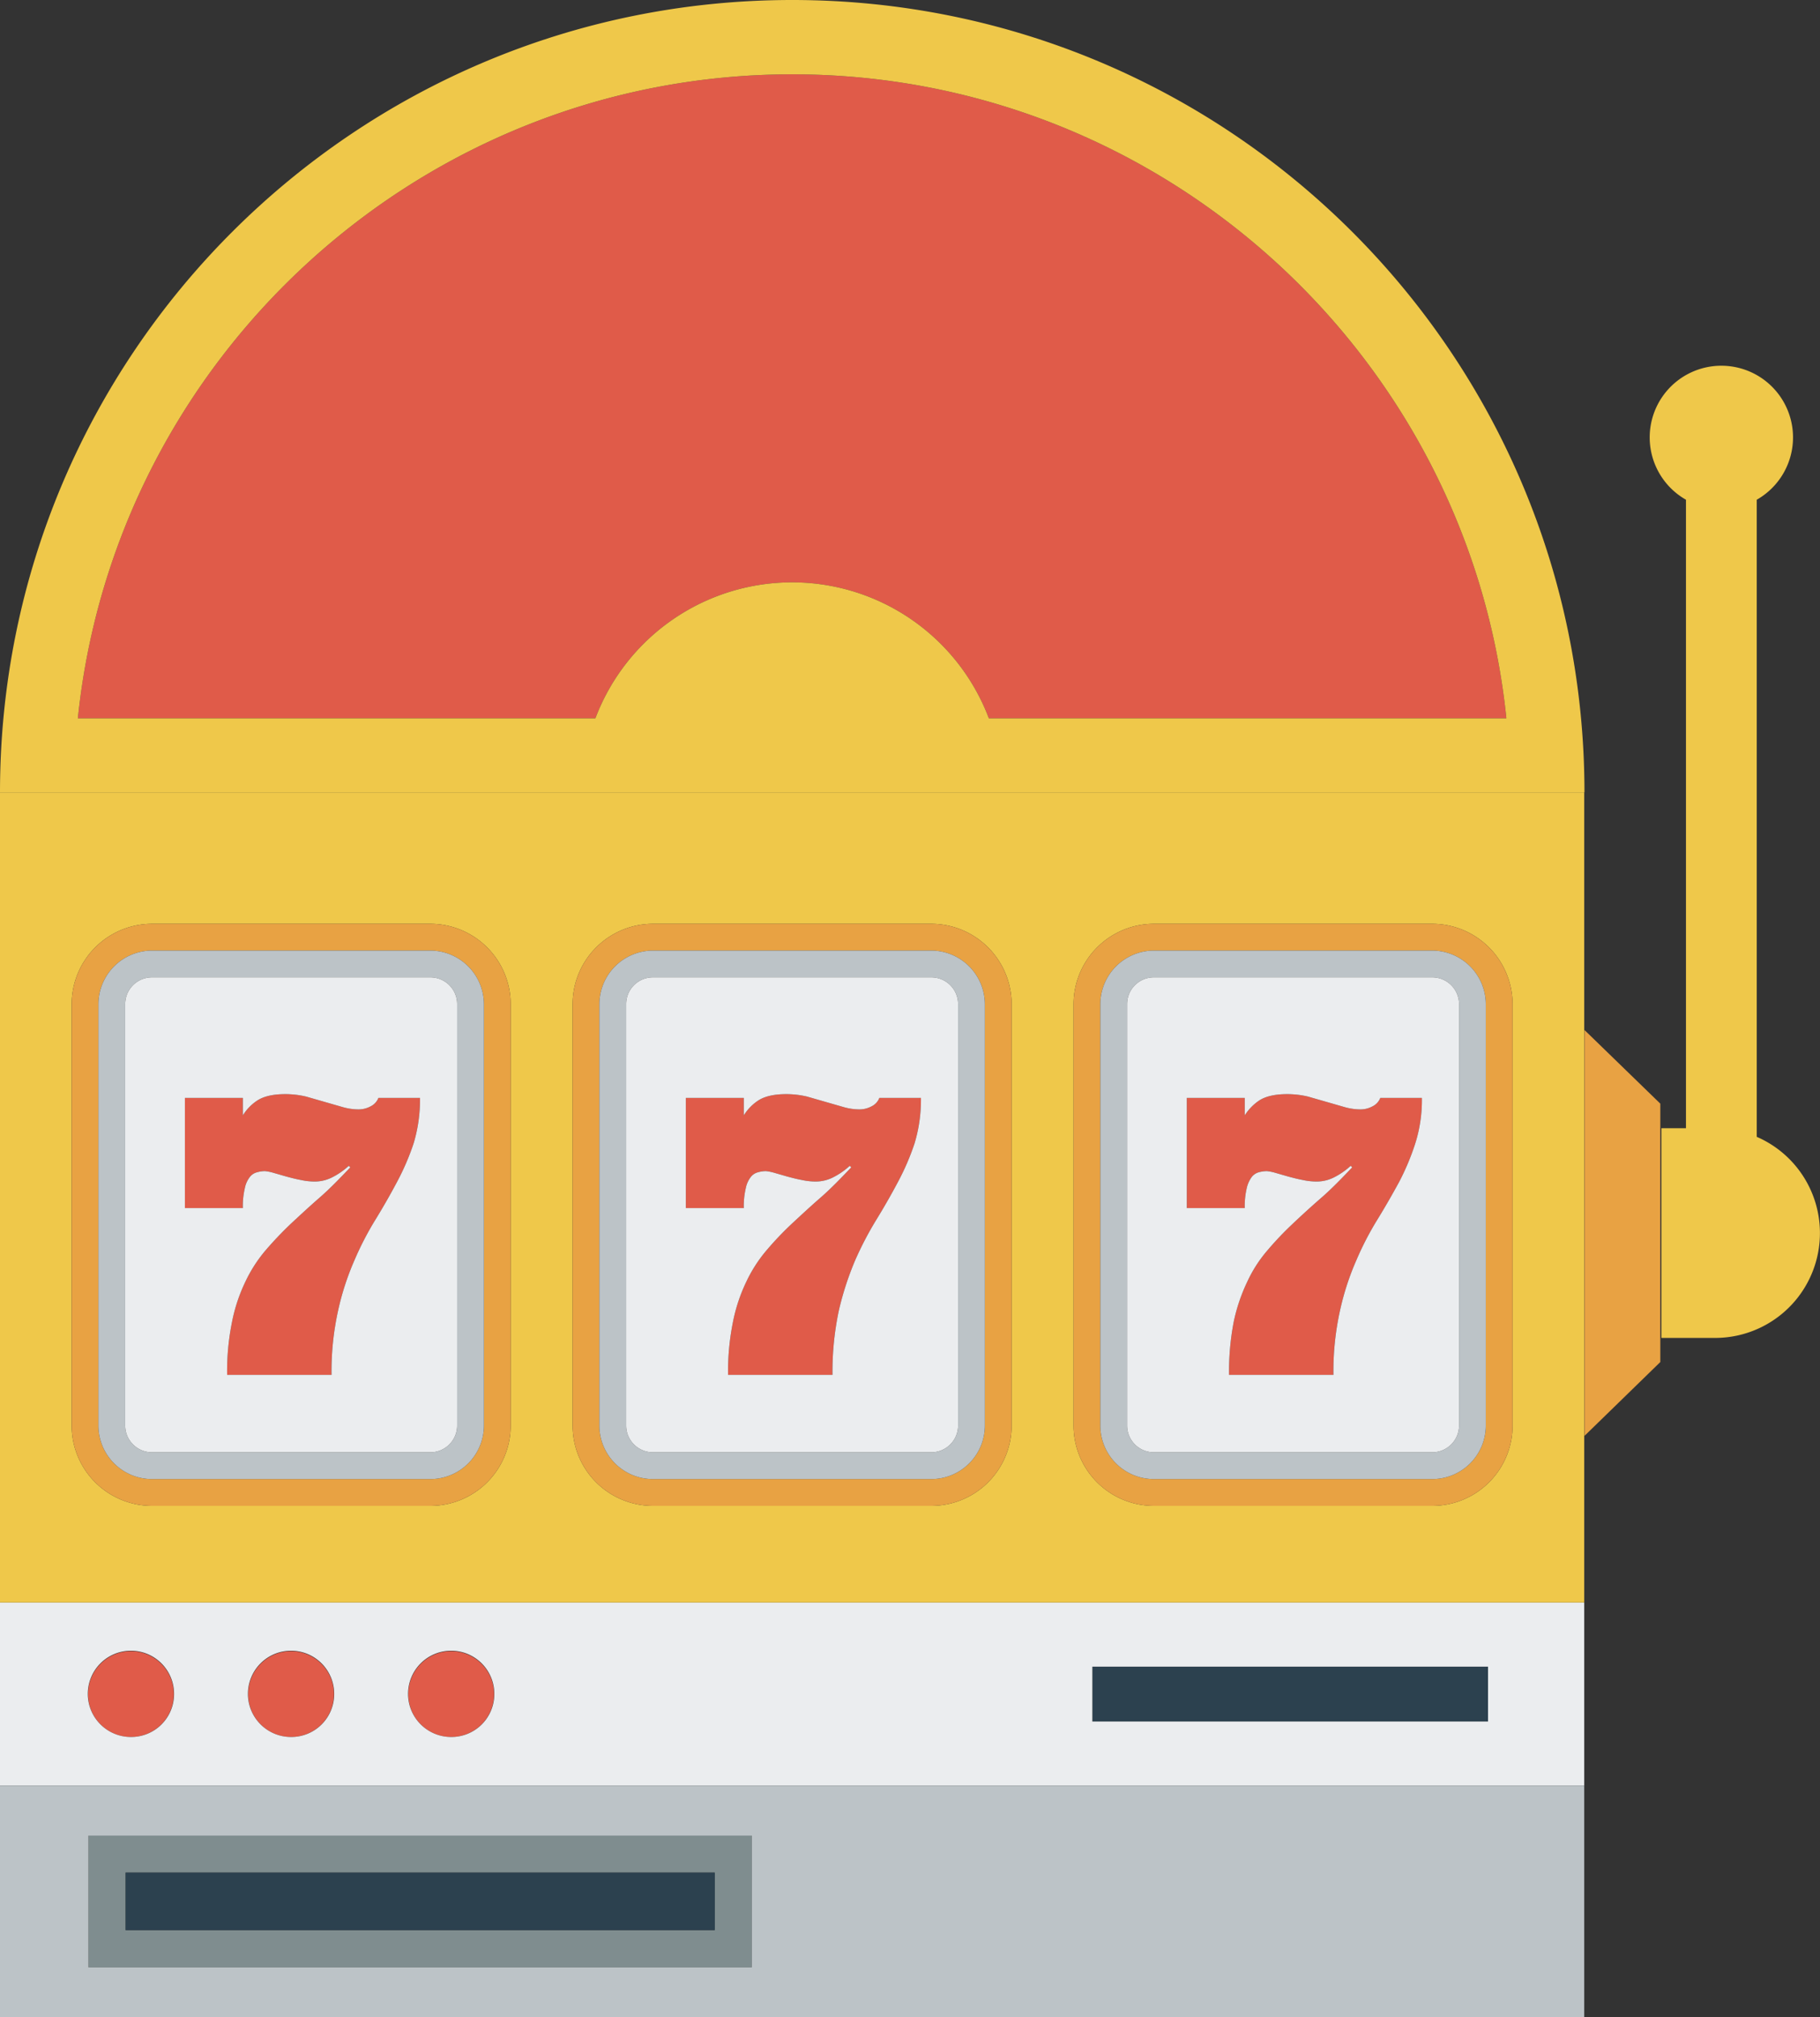 <?xml version="1.0" encoding="UTF-8"?>
<svg xmlns="http://www.w3.org/2000/svg" id="Livello_1" data-name="Livello 1" viewBox="0 0 822.9 911.8">
  <rect x="0" y="0" width="822.9" height="911.8" fill="#333333" stroke="none"/>
  <defs>
    <style>.cls-1{fill:#efc84a;}.cls-2{fill:#e8a243;}.cls-3{fill:#e05b49;}.cls-4{fill:#2c414f;}.cls-5{fill:#ebedef;}.cls-6{fill:#7f8d8f;}.cls-7{fill:#bcc3c7;}</style>
  </defs>
  <path class="cls-1" d="M879.9,546.3a47.4,47.4,0,0,1-18.8,90.9H836.8V542.4h11.1V258.3a32.4,32.4,0,1,1,32,0Z" transform="translate(-85.6 -32.4)"></path>
  <polygon class="cls-2" points="750.7 579.7 750.7 615.7 716.4 649.1 716.4 579.7 716.4 534.9 716.4 465.6 750.7 498.9 750.7 534.9 750.7 579.7"></polygon>
  <path class="cls-3" d="M766.7,357.1h-234a95.1,95.1,0,0,0-177.9,0h-234C137.7,193.8,276.1,66,443.8,66S749.9,193.8,766.7,357.1Z" transform="translate(-85.6 -32.4)"></path>
  <path class="cls-1" d="M802,390.6H85.6c0-197.8,160.3-358.2,358.2-358.2S802,192.8,802,390.6ZM532.7,357.1h234C749.9,193.8,611.5,66,443.8,66s-306.1,127.8-323,291.1h234a95.1,95.1,0,0,1,177.9,0Z" transform="translate(-85.6 -32.4)"></path>
  <rect class="cls-4" x="494" y="753.4" width="178.8" height="24.8"></rect>
  <path class="cls-3" d="M144.9,778.8a19.4,19.4,0,1,1-19.5,19.4A19.4,19.4,0,0,1,144.9,778.8Z" transform="translate(-85.6 -32.4)"></path>
  <path class="cls-3" d="M217.3,778.8a19.4,19.4,0,1,1-19.5,19.4A19.4,19.4,0,0,1,217.3,778.8Z" transform="translate(-85.6 -32.4)"></path>
  <path class="cls-3" d="M289.7,778.8a19.4,19.4,0,1,1-19.5,19.4A19.4,19.4,0,0,1,289.7,778.8Z" transform="translate(-85.6 -32.4)"></path>
  <path class="cls-5" d="M801.9,756.8v82.8H85.6V756.8Zm-43.5,53.8V785.8H579.5v24.8ZM309.1,798.2a19.5,19.5,0,1,0-19.4,19.4A19.4,19.4,0,0,0,309.1,798.2Zm-72.4,0a19.5,19.5,0,1,0-19.4,19.4A19.4,19.4,0,0,0,236.7,798.2Zm-72.4,0a19.5,19.5,0,1,0-19.4,19.4A19.4,19.4,0,0,0,164.3,798.2Z" transform="translate(-85.6 -32.4)"></path>
  <path class="cls-1" d="M801.9,390.6V756.8H85.6V390.6ZM769.5,676.8V486.3A36.4,36.4,0,0,0,733.2,450H607.3A36.4,36.4,0,0,0,571,486.3V676.8a36.3,36.3,0,0,0,36.3,36.3H733.2A36.3,36.3,0,0,0,769.5,676.8Zm-226.5,0V486.3A36.4,36.4,0,0,0,506.7,450H380.8a36.4,36.4,0,0,0-36.3,36.3V676.8a36.3,36.3,0,0,0,36.3,36.3H506.7A36.3,36.3,0,0,0,543,676.8Zm-226.5,0V486.3A36.4,36.4,0,0,0,280.2,450H154.3A36.4,36.4,0,0,0,118,486.3V676.8a36.3,36.3,0,0,0,36.3,36.3H280.2A36.3,36.3,0,0,0,316.5,676.8Z" transform="translate(-85.6 -32.4)"></path>
  <path class="cls-6" d="M425.5,862.2v59.5H125.6V862.2Zm-16.8,42.7v-26H142.4v26Z" transform="translate(-85.6 -32.4)"></path>
  <path class="cls-7" d="M801.9,839.6V944.3H85.6V839.6ZM425.5,921.7V862.2H125.6v59.5Z" transform="translate(-85.6 -32.4)"></path>
  <rect class="cls-4" x="56.8" y="846.5" width="266.4" height="25.98"></rect>
  <path class="cls-2" d="M769.5,486.3V676.8a36.3,36.3,0,0,1-36.3,36.3H607.3A36.3,36.3,0,0,1,571,676.8V486.3A36.4,36.4,0,0,1,607.3,450H733.2A36.4,36.4,0,0,1,769.5,486.3ZM757.4,676.8V486.3a24.3,24.3,0,0,0-24.2-24.2H607.3a24.3,24.3,0,0,0-24.2,24.2V676.8A24.2,24.2,0,0,0,607.3,701H733.2A24.2,24.2,0,0,0,757.4,676.8Z" transform="translate(-85.6 -32.4)"></path>
  <path class="cls-3" d="M709.7,528.7h18.8a65.2,65.2,0,0,1-3,20.6,110.4,110.4,0,0,1-7.3,17.4c-3,5.5-6.2,11.1-9.7,16.8a139.4,139.4,0,0,0-9.6,18.5,120.9,120.9,0,0,0-7.4,22.7,127.3,127.3,0,0,0-3,29.2H641.3a119.3,119.3,0,0,1,2.1-23.9,80.1,80.1,0,0,1,6.1-18.1,60.5,60.5,0,0,1,9.1-14.2,144.9,144.9,0,0,1,11.5-12.1c4.1-3.9,8.5-7.9,13.1-11.9s9.1-8.7,13.8-13.6l-.7-.7a32.7,32.7,0,0,1-7.5,5.2,17.1,17.1,0,0,1-8,1.9,28.7,28.7,0,0,1-6.2-.7c-2.2-.4-4.5-1-6.7-1.6l-5.9-1.7a21.2,21.2,0,0,0-3.6-.7,14.9,14.9,0,0,0-3.6.5,6.2,6.2,0,0,0-3.2,2.1,13.5,13.5,0,0,0-2.3,5.1,35.6,35.6,0,0,0-.9,9H622.2V528.7h26.2v7.9a22.8,22.8,0,0,1,6.5-6.7c2.9-1.9,7.1-2.9,12.7-2.9a41,41,0,0,1,9.4,1.1l8.7,2.5,8,2.3a26.7,26.7,0,0,0,6.9,1,11.4,11.4,0,0,0,5.6-1.4A7.1,7.1,0,0,0,709.7,528.7Z" transform="translate(-85.6 -32.4)"></path>
  <path class="cls-7" d="M757.4,486.3V676.8A24.2,24.2,0,0,1,733.2,701H607.3a24.2,24.2,0,0,1-24.2-24.2V486.3a24.3,24.3,0,0,1,24.2-24.2H733.2A24.3,24.3,0,0,1,757.4,486.3ZM745.3,676.8V486.3a12.1,12.1,0,0,0-12.1-12.1H607.3a12.1,12.1,0,0,0-12.1,12.1V676.8a12.1,12.1,0,0,0,12.1,12.1H733.2A12.1,12.1,0,0,0,745.3,676.8Z" transform="translate(-85.6 -32.4)"></path>
  <path class="cls-5" d="M733.2,474.2H607.3a12.1,12.1,0,0,0-12.1,12.1V676.8a12.1,12.1,0,0,0,12.1,12.1H733.2a12.1,12.1,0,0,0,12.1-12.1V486.3A12.1,12.1,0,0,0,733.2,474.2Zm-7.7,75.1a110.4,110.4,0,0,1-7.3,17.4c-3,5.5-6.2,11.1-9.7,16.8a139.4,139.4,0,0,0-9.6,18.5,120.9,120.9,0,0,0-7.4,22.7,127.3,127.3,0,0,0-3,29.2H641.3a119.3,119.3,0,0,1,2.1-23.9,80.1,80.1,0,0,1,6.1-18.1,60.5,60.5,0,0,1,9.1-14.2,144.9,144.9,0,0,1,11.5-12.1c4.1-3.9,8.5-7.9,13.1-11.9s9.1-8.7,13.8-13.6l-.7-.7a32.7,32.7,0,0,1-7.5,5.2,17.1,17.1,0,0,1-8,1.9,28.7,28.7,0,0,1-6.2-.7c-2.2-.4-4.5-1-6.7-1.6l-5.9-1.7a21.2,21.2,0,0,0-3.6-.7,14.9,14.9,0,0,0-3.6.5,6.2,6.2,0,0,0-3.2,2.1,13.5,13.5,0,0,0-2.3,5.1,35.6,35.6,0,0,0-.9,9H622.2V528.7h26.2v7.9a22.8,22.8,0,0,1,6.5-6.7c2.9-1.9,7.1-2.9,12.7-2.9a41,41,0,0,1,9.4,1.1l8.7,2.5,8,2.3a26.7,26.7,0,0,0,6.9,1,11.4,11.4,0,0,0,5.6-1.4,7.1,7.1,0,0,0,3.5-3.8h18.8A65.2,65.2,0,0,1,725.5,549.3Z" transform="translate(-85.6 -32.4)"></path>
  <path class="cls-2" d="M543,486.3V676.8a36.3,36.3,0,0,1-36.3,36.3H380.8a36.3,36.3,0,0,1-36.3-36.3V486.3A36.4,36.4,0,0,1,380.8,450H506.7A36.4,36.4,0,0,1,543,486.3ZM530.9,676.8V486.3a24.3,24.3,0,0,0-24.2-24.2H380.8a24.3,24.3,0,0,0-24.2,24.2V676.8A24.2,24.2,0,0,0,380.8,701H506.7A24.2,24.2,0,0,0,530.9,676.8Z" transform="translate(-85.6 -32.4)"></path>
  <path class="cls-3" d="M483.2,528.7H502a68.3,68.3,0,0,1-2.9,20.6,111.4,111.4,0,0,1-7.5,17.4q-4.4,8.3-9.6,16.8a152.6,152.6,0,0,0-9.7,18.5,137.5,137.5,0,0,0-7.4,22.7,133.5,133.5,0,0,0-2.9,29.2H414.8A111.8,111.8,0,0,1,417,630a75.4,75.4,0,0,1,6-18.1,63.9,63.9,0,0,1,9.1-14.2,144.9,144.9,0,0,1,11.5-12.1c4.2-3.9,8.5-7.9,13.1-11.9s9.1-8.7,13.8-13.6l-.7-.7a32.7,32.7,0,0,1-7.5,5.2,17.1,17.1,0,0,1-8,1.9,29.4,29.4,0,0,1-6.2-.7c-2.2-.4-4.5-1-6.7-1.6l-5.9-1.7a21.2,21.2,0,0,0-3.6-.7,13.4,13.4,0,0,0-3.5.5,6,6,0,0,0-3.3,2.1,12.1,12.1,0,0,0-2.3,5.1,35.6,35.6,0,0,0-.9,9H395.7V528.7h26.2v7.9a21.6,21.6,0,0,1,6.5-6.7c2.9-1.9,7.1-2.9,12.7-2.9a41,41,0,0,1,9.4,1.1l8.7,2.5,8,2.3a26.7,26.7,0,0,0,6.9,1,11.6,11.6,0,0,0,5.6-1.4A7.1,7.1,0,0,0,483.2,528.7Z" transform="translate(-85.6 -32.4)"></path>
  <path class="cls-7" d="M530.9,486.3V676.8A24.2,24.2,0,0,1,506.7,701H380.8a24.2,24.2,0,0,1-24.2-24.2V486.3a24.3,24.3,0,0,1,24.2-24.2H506.7A24.3,24.3,0,0,1,530.9,486.3ZM518.8,676.8V486.3a12.1,12.1,0,0,0-12.1-12.1H380.8a12.1,12.1,0,0,0-12.1,12.1V676.8a12.1,12.1,0,0,0,12.1,12.1H506.7A12.1,12.1,0,0,0,518.8,676.8Z" transform="translate(-85.6 -32.4)"></path>
  <path class="cls-5" d="M506.7,474.2H380.8a12.1,12.1,0,0,0-12.1,12.1V676.8a12.1,12.1,0,0,0,12.1,12.1H506.7a12.1,12.1,0,0,0,12.1-12.1V486.3A12.1,12.1,0,0,0,506.7,474.2Zm-7.6,75.1a111.4,111.4,0,0,1-7.5,17.4q-4.4,8.3-9.6,16.8a152.6,152.6,0,0,0-9.7,18.5,137.5,137.5,0,0,0-7.4,22.7,133.5,133.5,0,0,0-2.9,29.2H414.8A111.8,111.8,0,0,1,417,630a75.4,75.4,0,0,1,6-18.1,63.9,63.9,0,0,1,9.1-14.2,144.9,144.9,0,0,1,11.5-12.1c4.2-3.9,8.5-7.9,13.1-11.9s9.1-8.7,13.8-13.6l-.7-.7a32.7,32.7,0,0,1-7.5,5.2,17.1,17.1,0,0,1-8,1.9,29.4,29.4,0,0,1-6.2-.7c-2.2-.4-4.5-1-6.7-1.6l-5.9-1.7a21.2,21.2,0,0,0-3.6-.7,13.4,13.4,0,0,0-3.5.5,6,6,0,0,0-3.3,2.1,12.1,12.1,0,0,0-2.3,5.1,35.6,35.6,0,0,0-.9,9H395.7V528.7h26.2v7.9a21.6,21.6,0,0,1,6.5-6.7c2.9-1.9,7.1-2.9,12.7-2.9a41,41,0,0,1,9.4,1.1l8.7,2.5,8,2.3a26.7,26.7,0,0,0,6.9,1,11.6,11.6,0,0,0,5.6-1.4,7.1,7.1,0,0,0,3.5-3.8H502A68.3,68.3,0,0,1,499.1,549.3Z" transform="translate(-85.6 -32.4)"></path>
  <path class="cls-2" d="M316.5,486.3V676.8a36.3,36.3,0,0,1-36.3,36.3H154.3A36.3,36.3,0,0,1,118,676.8V486.3A36.4,36.4,0,0,1,154.3,450H280.2A36.4,36.4,0,0,1,316.5,486.3ZM304.4,676.8V486.3a24.3,24.3,0,0,0-24.2-24.2H154.3a24.3,24.3,0,0,0-24.2,24.2V676.8A24.2,24.2,0,0,0,154.3,701H280.2A24.2,24.2,0,0,0,304.4,676.8Z" transform="translate(-85.6 -32.4)"></path>
  <path class="cls-3" d="M256.7,528.7h18.8a68.3,68.3,0,0,1-2.9,20.6,111.4,111.4,0,0,1-7.5,17.4q-4.4,8.3-9.6,16.8a139.4,139.4,0,0,0-9.6,18.5,120.9,120.9,0,0,0-7.4,22.7,127.3,127.3,0,0,0-3,29.2H188.3a111.8,111.8,0,0,1,2.2-23.9,75.4,75.4,0,0,1,6-18.1,63.9,63.9,0,0,1,9.1-14.2,163.3,163.3,0,0,1,11.5-12.1c4.2-3.9,8.5-7.9,13.1-11.9s9.1-8.7,13.8-13.6l-.7-.7a32.7,32.7,0,0,1-7.5,5.2,17.1,17.1,0,0,1-8,1.9,28.7,28.7,0,0,1-6.2-.7c-2.2-.4-4.5-1-6.7-1.6l-5.9-1.7a21.2,21.2,0,0,0-3.6-.7,13.4,13.4,0,0,0-3.5.5,6,6,0,0,0-3.3,2.1,12.1,12.1,0,0,0-2.3,5.1,35.6,35.6,0,0,0-.9,9H169.2V528.7h26.2v7.9a21.6,21.6,0,0,1,6.5-6.7c2.9-1.9,7.1-2.9,12.7-2.9a41,41,0,0,1,9.4,1.1l8.7,2.5,8,2.3a26.7,26.7,0,0,0,6.9,1,11.4,11.4,0,0,0,5.6-1.4A7.1,7.1,0,0,0,256.7,528.7Z" transform="translate(-85.6 -32.4)"></path>
  <path class="cls-7" d="M304.4,486.3V676.8A24.2,24.2,0,0,1,280.2,701H154.3a24.2,24.2,0,0,1-24.2-24.2V486.3a24.3,24.3,0,0,1,24.2-24.2H280.2A24.3,24.3,0,0,1,304.4,486.3ZM292.3,676.8V486.3a12.1,12.1,0,0,0-12.1-12.1H154.3a12.1,12.1,0,0,0-12.1,12.1V676.8a12.1,12.1,0,0,0,12.1,12.1H280.2A12.1,12.1,0,0,0,292.3,676.8Z" transform="translate(-85.6 -32.4)"></path>
  <path class="cls-5" d="M280.2,474.2H154.3a12.1,12.1,0,0,0-12.1,12.1V676.8a12.1,12.1,0,0,0,12.1,12.1H280.2a12.1,12.1,0,0,0,12.1-12.1V486.3A12.1,12.1,0,0,0,280.2,474.2Zm-7.6,75.1a111.4,111.4,0,0,1-7.5,17.4q-4.4,8.3-9.6,16.8a139.4,139.4,0,0,0-9.6,18.5,120.9,120.9,0,0,0-7.4,22.7,127.3,127.3,0,0,0-3,29.2H188.3a111.8,111.8,0,0,1,2.2-23.9,75.4,75.4,0,0,1,6-18.1,63.9,63.9,0,0,1,9.1-14.2,163.3,163.3,0,0,1,11.5-12.1c4.2-3.9,8.5-7.9,13.1-11.9s9.1-8.7,13.8-13.6l-.7-.7a32.7,32.7,0,0,1-7.5,5.2,17.1,17.1,0,0,1-8,1.9,28.7,28.7,0,0,1-6.2-.7c-2.2-.4-4.5-1-6.7-1.6l-5.9-1.7a21.2,21.2,0,0,0-3.6-.7,13.4,13.4,0,0,0-3.5.5,6,6,0,0,0-3.3,2.1,12.1,12.1,0,0,0-2.3,5.1,35.6,35.6,0,0,0-.9,9H169.2V528.7h26.2v7.9a21.6,21.6,0,0,1,6.5-6.7c2.9-1.9,7.1-2.9,12.7-2.9a41,41,0,0,1,9.4,1.1l8.7,2.5,8,2.3a26.7,26.7,0,0,0,6.9,1,11.4,11.4,0,0,0,5.6-1.4,7.1,7.1,0,0,0,3.5-3.8h18.8A68.3,68.3,0,0,1,272.6,549.3Z" transform="translate(-85.6 -32.4)"></path>
</svg>
